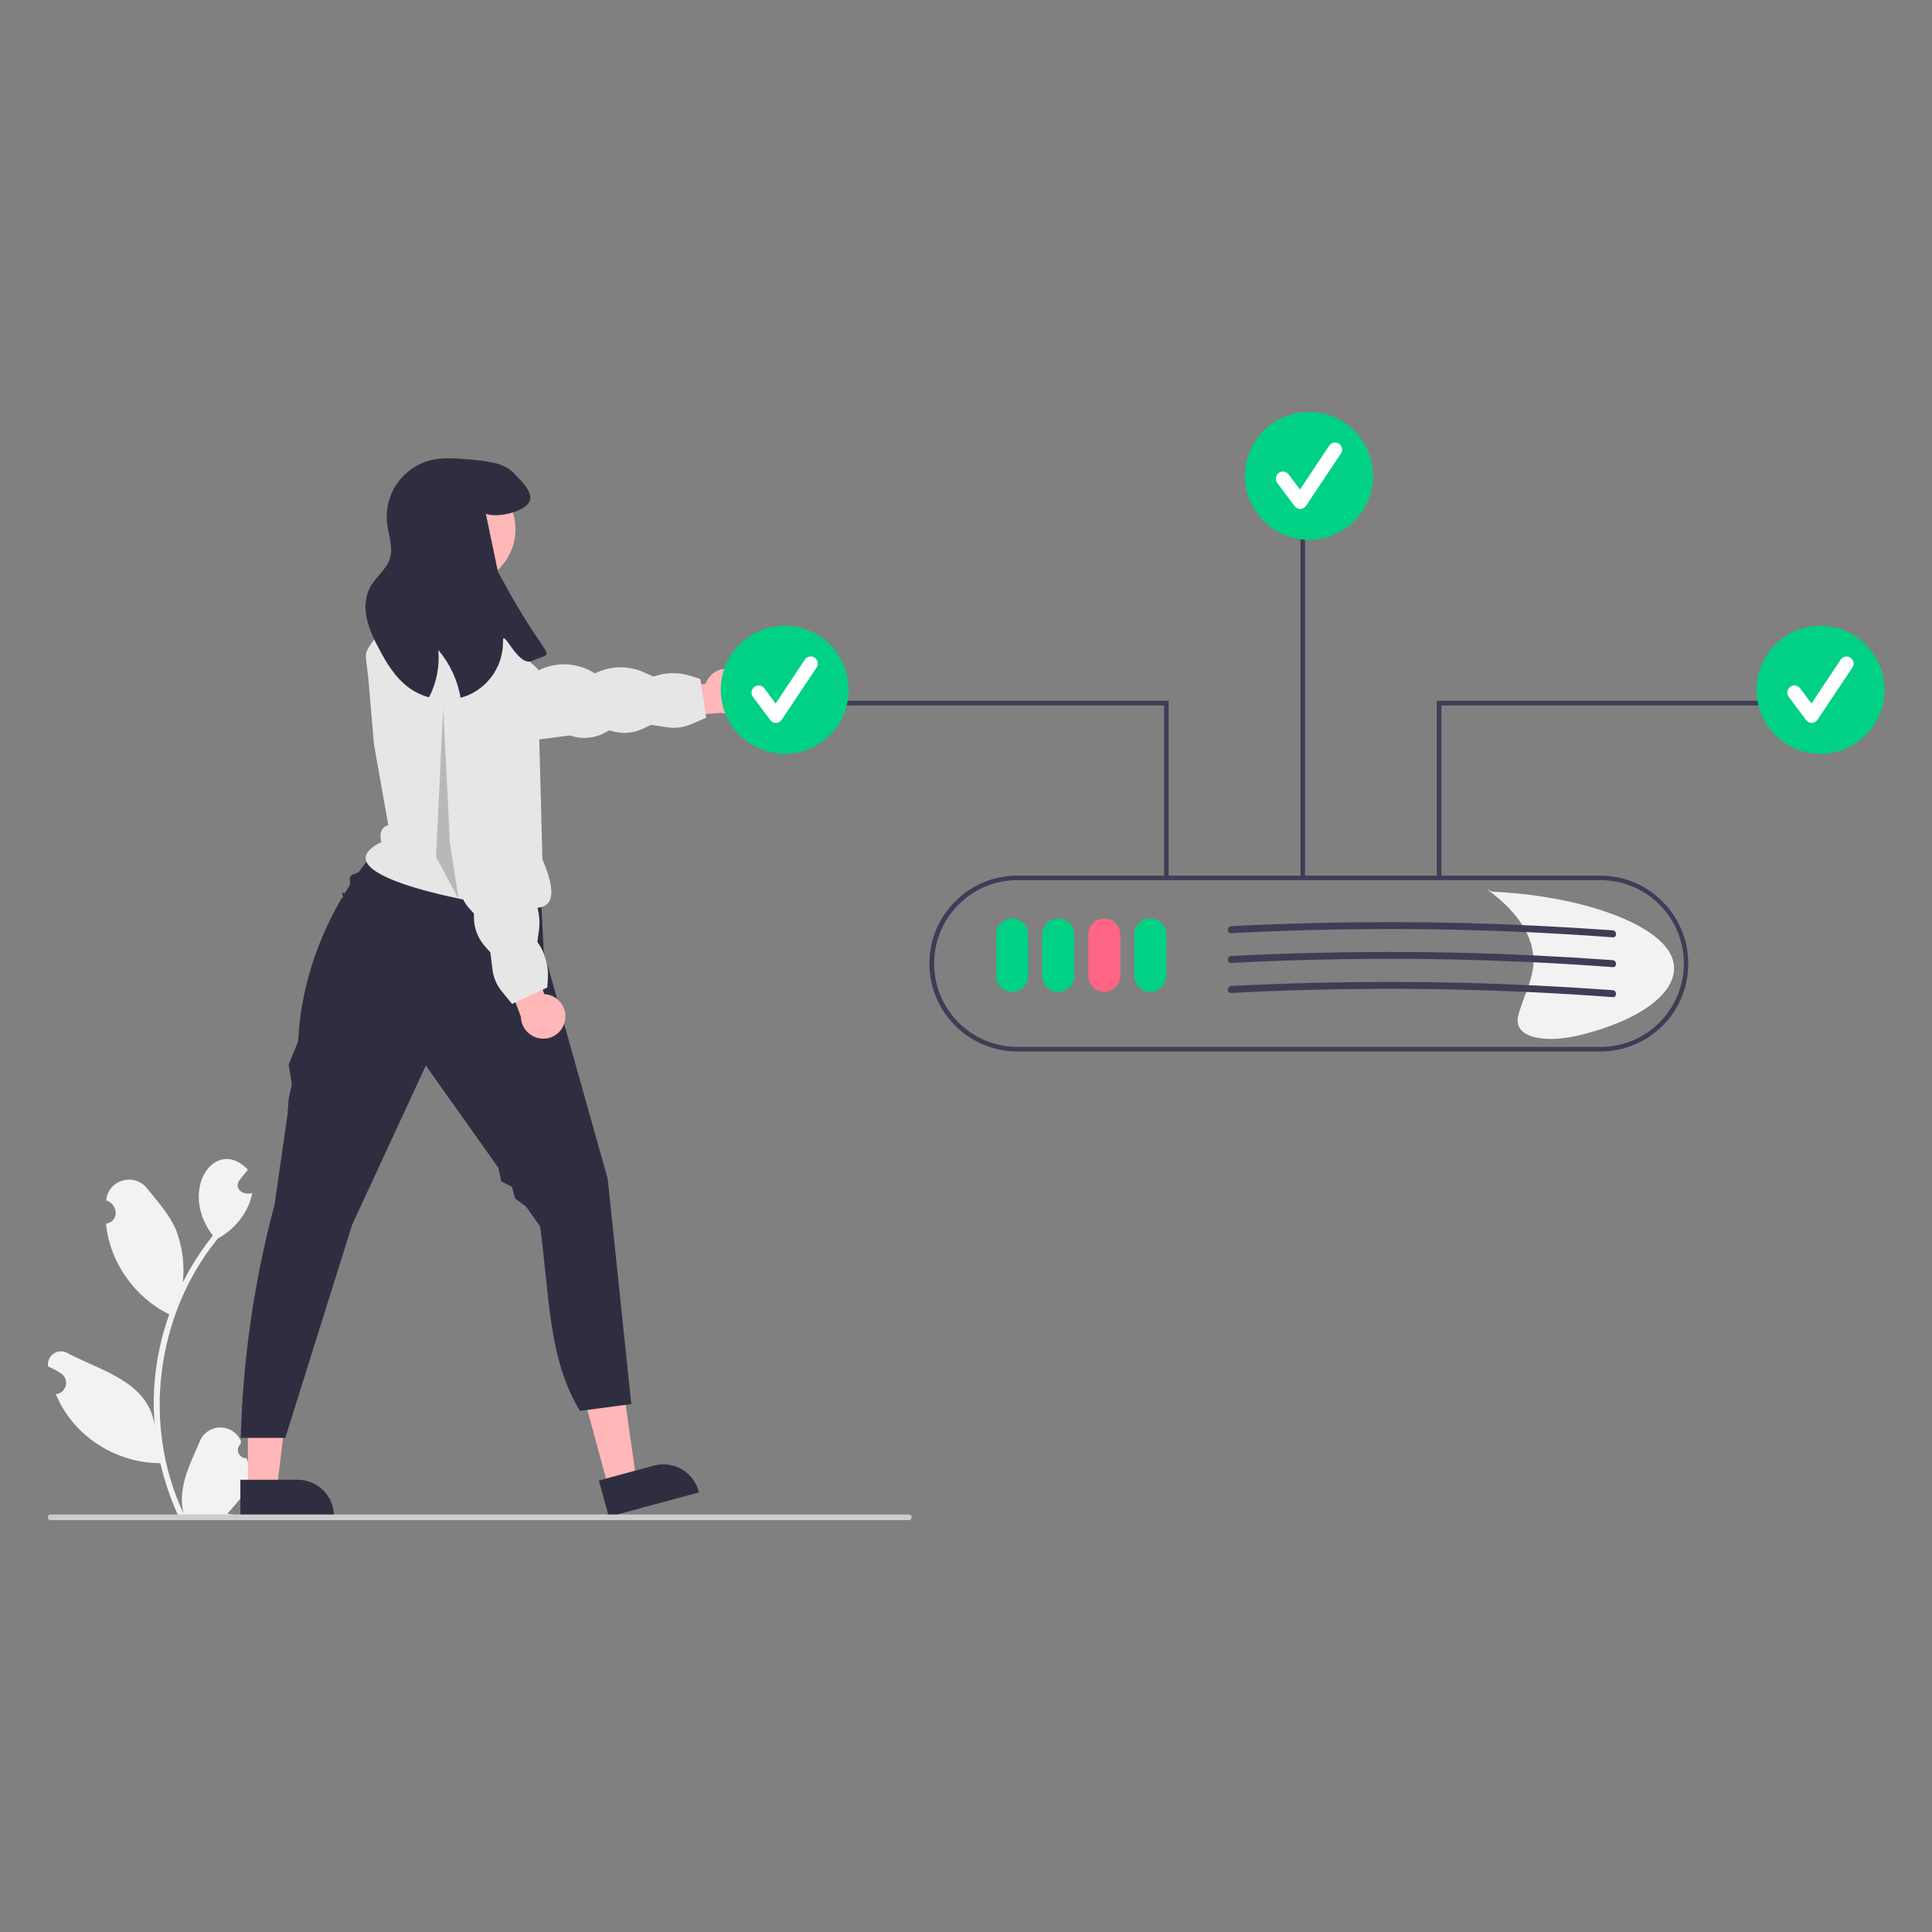 <?xml version="1.0" encoding="UTF-8"?> <!-- Generator: Adobe Illustrator 25.1.0, SVG Export Plug-In . SVG Version: 6.00 Build 0) --> <svg xmlns="http://www.w3.org/2000/svg" xmlns:xlink="http://www.w3.org/1999/xlink" version="1.1" id="Layer_1" x="0px" y="0px" viewBox="0 0 1024 1024" style="enable-background:new 0 0 1024 1024;" xml:space="preserve"><rect x="0" y="0" width="1024" height="1024" fill="#808080" stroke="none"/> <style type="text/css"> .st0{fill:#F2F2F2;} .st1{fill:#FFB7B7;} .st2{fill:#2F2E41;} .st3{fill:#E6E6E6;} .st4{fill:#FFB8B8;} .st5{fill:#CCCCCC;} .st6{fill:#3F3D56;} .st7{fill:#00D184;} .st8{fill:#FF6584;} .st9{fill:#FFFFFF;} .st10{opacity:0.2;enable-background:new ;} </style> <path class="st0" d="M130.7,772.9c-2.4,0.1-4.5-1.8-4.6-4.2c-0.1-1.3,0.5-2.6,1.4-3.4c0.1-0.4,0.2-0.8,0.3-1.2 c-2.4-6.1-9.3-9.1-15.3-6.7c-3,1.2-5.4,3.5-6.6,6.5c-5.2,12.2-12,24.9-8.6,38.3c-22.2-47-14.6-105.5,18.1-145.7 c9.1-5,16.4-13.9,18.3-24.2c-4.5,1.5-10.1-2.1-6.7-6.9c1.5-1.8,2.9-3.6,4.4-5.4c-17-18.1-37.3,10.4-18.6,34.9 c-6.1,7.7-11.5,16-15.9,24.8c1-9.3-0.2-18.8-3.5-27.6c-3.4-8.2-9.8-15.1-15.4-22.2c-6.8-8.6-20.8-4.6-21.7,6.3 c6.3,2.1,7.1,11.1-0.1,12.4c1.9,20.4,15.2,39.1,33.5,48c-6.8,19-9.4,39.2-7.7,59.2c-3.2-23.5-28.4-29.2-46-38.5 c-3.2-2-7.4-1.1-9.5,2.1c-0.9,1.4-1.3,3.2-1,4.9c2.4,1,4.8,2.2,6.9,3.7c2.7,1.8,3.5,5.6,1.6,8.3c-1,1.5-2.6,2.5-4.4,2.6 c8.9,22,31.8,36.7,55.4,36.6c2.3,9.8,5.5,19.4,9.8,28.6h35c0.1-0.4,0.2-0.8,0.4-1.2c-3.2,0.2-6.5,0-9.7-0.6 C129.1,792.3,135.7,787.1,130.7,772.9L130.7,772.9z"></path> <polygon class="st1" points="207.4,408.2 213.1,459.5 285.8,460.8 277,399.4 "></polygon> <polygon class="st1" points="322.5,788.5 337.3,784.5 328.9,725.4 307,731.3 "></polygon> <path class="st2" d="M317.4,784.7l29.2-7.9l0,0c10.3-2.8,20.9,3.3,23.7,13.6l0.2,0.6l-47.8,12.9L317.4,784.7z"></path> <polygon class="st1" points="131.4,789.3 146.7,789.3 154,730 131.4,730 "></polygon> <path class="st2" d="M127.4,784.3l30.3,0h0c10.7,0,19.3,8.6,19.3,19.3v0.6l-49.6,0L127.4,784.3z"></path> <path class="st2" d="M211.9,429.7l-10.4,18.6c-4,4.3-7.7,8.8-11.1,13.6c-1,1.3-3.7,1.1-4.7,2.6c-0.7,1.1,0.3,3.9-0.5,5 c-0.8,1.3-1.6,2.6-2.5,3.9c-0.3,0.5-2.5-1.7-0.9,1.5c0.3,0.5-0.6,1-0.9,1.5c-10.5,18.1-21.4,44.1-22.9,75.6l-5,12.2l1.7,10.5 l-1.7,7.6l-0.6,8.2l-0.9,6.5l-6,41.6c-10.8,40.3-16.8,81.8-17.9,123.5h23.6L186.7,649l39-84.2l38.4,54.1l1.6,7.3l5.6,2.8l1.7,6.2 l5.8,4.3l7.5,10.6c5,37.9,4.5,70.6,21.1,97.7l27.2-3.6l-12.5-119.4l-33.9-120.5l-3.4-65.6L211.9,429.7z"></path> <path class="st3" d="M205.8,437.3l-7.6-42.9l-2.8-32.7c-1.6-18.5-4.2-13,6.8-28l27.2-18.2h21.8l10.9,18.2l22,20 c14.3,14.3,3.1,28.1,1.5,29.8l1.9,71.9c14.8,34.9-9,23.9-18.2,25.4c-27.2-3.6-99.9-18.2-67.2-34.5 C200.9,441.4,202.2,438.5,205.8,437.3z"></path> <path class="st1" d="M390.7,355.9c-5.7-3.1-12.8-1-15.9,4.7c-0.3,0.6-0.6,1.2-0.8,1.9l-26.8,2l-2.8,16.6l37.8-3.3 c6.3,1.6,12.8-2.2,14.4-8.5C398,364.1,395.5,358.5,390.7,355.9L390.7,355.9z"></path> <path class="st3" d="M374.3,380.4l-7.8,3.4c-4,1.7-8.3,2.3-12.6,1.7l-8.9-1.3l-4.2,2c-5,2.4-10.7,2.9-16,1.4l-1.9-0.5l-2.6,1.4 c-5.6,3-12.3,3.4-18.3,1.3l0,0l-16.4,2.1l-47.2-30.2c-2.4-0.5-4.7-1.5-6.6-3.1c-6.5-5.3-7.5-14.8-2.3-21.3c3.4-4.2,8.7-6.2,14-5.5 l42,23.4l1.9-0.8c8.9-3.7,19-2.9,27.2,2.1l0.6,0.4l1.9-0.8c7.7-3.3,16.5-3.2,24.1,0.2l5.2,2.3l0,0c6.4-2.3,13.4-2.4,19.9-0.3 l4.9,1.6L374.3,380.4z"></path> <path class="st1" d="M299.4,541.3c1.4-6.3-2.5-12.6-8.8-14.1c-0.7-0.2-1.4-0.2-2.1-0.3l-9.1-25.3l-16.7,1.8l13.4,35.5 c0.1,6.5,5.5,11.7,12,11.6C293.5,550.5,298.2,546.7,299.4,541.3L299.4,541.3z"></path> <path class="st3" d="M271.4,532.1l-5.4-6.6c-2.7-3.3-4.5-7.4-5-11.7l-1.1-9l-3.1-3.5c-3.6-4.2-5.6-9.5-5.6-15.1l0-2l-2-2.2 c-4.4-4.6-6.6-10.9-6.2-17.3l0,0l-6.5-15.3l-4.5-75.3l-0.9-15.5c-0.2-2.4,0.2-4.9,1.2-7.2c3.3-7.7,12.2-11.2,19.9-7.9 c4.9,2.1,8.4,6.7,9,12l10.4,84l1.3,1.6c6,7.6,7.9,17.5,5.3,26.8l-0.2,0.7l1.3,1.6c5.3,6.5,7.5,15,6.3,23.3l-0.8,5.7l0,0 c4,5.5,6,12.3,5.6,19.1l-0.3,5.1L271.4,532.1z"></path> <circle class="st4" cx="243.6" cy="280.5" r="29.6"></circle> <path class="st2" d="M263.9,302.9l-6.4-30.6c5.6,2.3,19.3-0.7,22.7-5.7c3.4-5-3.8-11.5-7.9-15.9c-3-3.2-7.3-4.7-11.5-5.6 c-4.5-0.9-9.1-1.4-13.7-1.7c-5.8-0.5-11.7-0.9-17.4,0.2c-15.7,3.2-26.4,17.9-24.5,33.9c0.7,6.2,3.3,12.4,1.5,18.3 c-1.8,6-7.6,10-10.6,15.5c-2.6,4.9-2.9,10.8-1.8,16.2c1.3,5.4,3.4,10.6,6.1,15.4c4.2,8.2,9.1,16.4,16.6,21.8 c3.1,2.2,6.7,3.9,10.4,4.9c4-7.7,5.7-16.5,4.9-25.1c6.1,7.2,10.2,15.9,11.8,25.3c1.9-0.5,3.7-1.1,5.5-2c10.5-5.2,17.1-16,17-27.7 c-0.3-8.2,7.7,13.5,15.3,10.2C296.1,344.1,291.2,354.4,263.9,302.9z"></path> <path class="st0" d="M884.4,504c-10.5-16.3-49.5-29.4-93.6-31.4l-2.6-1.2c17.8,12.9,26.3,27.5,24.3,42c-1.2,8.3-5.7,16.6-7.8,24.9 c-1.2,4.6,0.3,10.4,11.7,12c7.7,1.1,16.3-0.4,23.1-2.2C876.2,538.6,894.9,520.3,884.4,504z"></path> <path class="st5" d="M25.3,804.2c0,0.8,0.6,1.4,1.4,1.5c0,0,0,0,0,0h455c0.8,0,1.5-0.6,1.5-1.5c0-0.8-0.6-1.5-1.5-1.5h-455 C25.9,802.8,25.3,803.4,25.3,804.2C25.3,804.2,25.3,804.2,25.3,804.2z"></path> <path class="st6" d="M848.2,557.3h-309c-25.7,0-46.6-20.9-46.6-46.6c0-25.7,20.9-46.6,46.6-46.6h309c25.7,0,46.6,20.9,46.6,46.6 C894.9,536.5,874,557.3,848.2,557.3z M539.3,466.5c-24.4,0-44.2,19.8-44.2,44.2c0,24.4,19.8,44.2,44.2,44.2l0,0h309 c24.4,0,44.2-19.8,44.2-44.2c0-24.4-19.8-44.2-44.2-44.2H539.3z"></path> <path class="st7" d="M536.5,525.7c-4.7,0-8.5-3.8-8.5-8.5v-21.9c0-4.7,3.8-8.5,8.5-8.5s8.5,3.8,8.5,8.5v21.9 C545.1,521.8,541.2,525.6,536.5,525.7z"></path> <path class="st7" d="M560.9,525.7c-4.7,0-8.5-3.8-8.5-8.5v-21.9c0-4.7,3.8-8.5,8.5-8.5s8.5,3.8,8.5,8.5v21.9 C569.4,521.8,565.6,525.6,560.9,525.7z"></path> <path class="st8" d="M585.3,525.7c-4.7,0-8.5-3.8-8.5-8.5v-21.9c0-4.7,3.8-8.5,8.5-8.5s8.5,3.8,8.5,8.5v21.9 C593.8,521.8,590,525.6,585.3,525.7z"></path> <path class="st7" d="M609.7,525.7c-4.7,0-8.5-3.8-8.5-8.5v-21.9c0-4.7,3.8-8.5,8.5-8.5s8.5,3.8,8.5,8.5v21.9 C618.2,521.8,614.4,525.6,609.7,525.7z"></path> <polygon class="st6" points="619.4,465.3 617,465.3 617,373.9 443.1,373.9 443.1,371.4 619.4,371.4 "></polygon> <circle class="st7" cx="415.9" cy="365.6" r="33.9"></circle> <path class="st9" d="M411.3,383.2c-1.2,0-2.3-0.6-3-1.5l-9.2-12.3c-1.3-1.7-0.9-4,0.7-5.3c1.7-1.3,4-0.9,5.3,0.7c0,0,0,0,0,0l6,8.1 l15.5-23.3c1.2-1.7,3.5-2.2,5.2-1s2.2,3.5,1,5.2l-18.5,27.7c-0.7,1-1.8,1.6-3,1.7C411.4,383.2,411.3,383.2,411.3,383.2z"></path> <polygon class="st6" points="764,465.3 761.5,465.3 761.5,371.4 937.8,371.4 937.8,373.9 764,373.9 "></polygon> <circle class="st7" cx="964.9" cy="365.6" r="33.9"></circle> <path class="st9" d="M960.3,383.2c-1.2,0-2.3-0.6-3-1.5l-9.2-12.3c-1.3-1.7-0.9-4,0.7-5.3c1.7-1.3,4-0.9,5.3,0.7c0,0,0,0,0,0l6,8.1 l15.5-23.3c1.2-1.7,3.5-2.2,5.2-1s2.2,3.5,1,5.2l-18.5,27.7c-0.7,1-1.8,1.6-3,1.7C960.3,383.2,960.3,383.2,960.3,383.2z"></path> <rect x="689.3" y="270.6" class="st6" width="2.4" height="194.7"></rect> <circle class="st7" cx="693.8" cy="252.2" r="33.9"></circle> <path class="st9" d="M689.2,269.8c-1.2,0-2.3-0.6-3-1.5L677,256c-1.3-1.7-0.9-4,0.7-5.3c1.7-1.3,4-0.9,5.3,0.7c0,0,0,0,0,0l6,8.1 l15.5-23.3c1.2-1.7,3.5-2.2,5.2-1c1.7,1.2,2.2,3.5,1,5.2l-18.5,27.7c-0.7,1-1.8,1.6-3,1.7C689.3,269.8,689.2,269.8,689.2,269.8z"></path> <path class="st6" d="M652.5,494.6c26.3-1.4,52.7-2.1,79-2.2c26.3-0.1,52.5,0.5,78.8,1.7c14.8,0.7,29.7,1.6,44.5,2.7 c2.3,0.2,2.3-3.5,0-3.7c-26.3-1.9-52.6-3.2-79-3.9c-26.3-0.6-52.5-0.6-78.8,0c-14.8,0.4-29.7,0.9-44.5,1.7 C650.2,491.1,650.2,494.7,652.5,494.6z"></path> <path class="st6" d="M652.5,510.4c26.3-1.4,52.7-2.1,79-2.2c26.3-0.1,52.5,0.5,78.8,1.7c14.8,0.7,29.7,1.6,44.5,2.7 c2.3,0.2,2.3-3.5,0-3.7c-26.3-1.9-52.6-3.2-79-3.9c-26.3-0.6-52.5-0.6-78.8,0c-14.8,0.4-29.7,0.9-44.5,1.7 C650.2,506.9,650.2,510.6,652.5,510.4z"></path> <path class="st6" d="M652.5,526.3c26.3-1.4,52.7-2.1,79-2.2c26.3-0.1,52.5,0.5,78.8,1.7c14.8,0.7,29.7,1.6,44.5,2.7 c2.3,0.2,2.3-3.5,0-3.7c-26.3-1.9-52.6-3.2-79-3.9c-26.3-0.6-52.5-0.6-78.8,0c-14.8,0.4-29.7,0.9-44.5,1.7 C650.2,522.8,650.2,526.4,652.5,526.3z"></path> <polygon class="st10" points="234.9,375.1 231.1,454.2 243,476.3 238.5,447 "></polygon> </svg> 